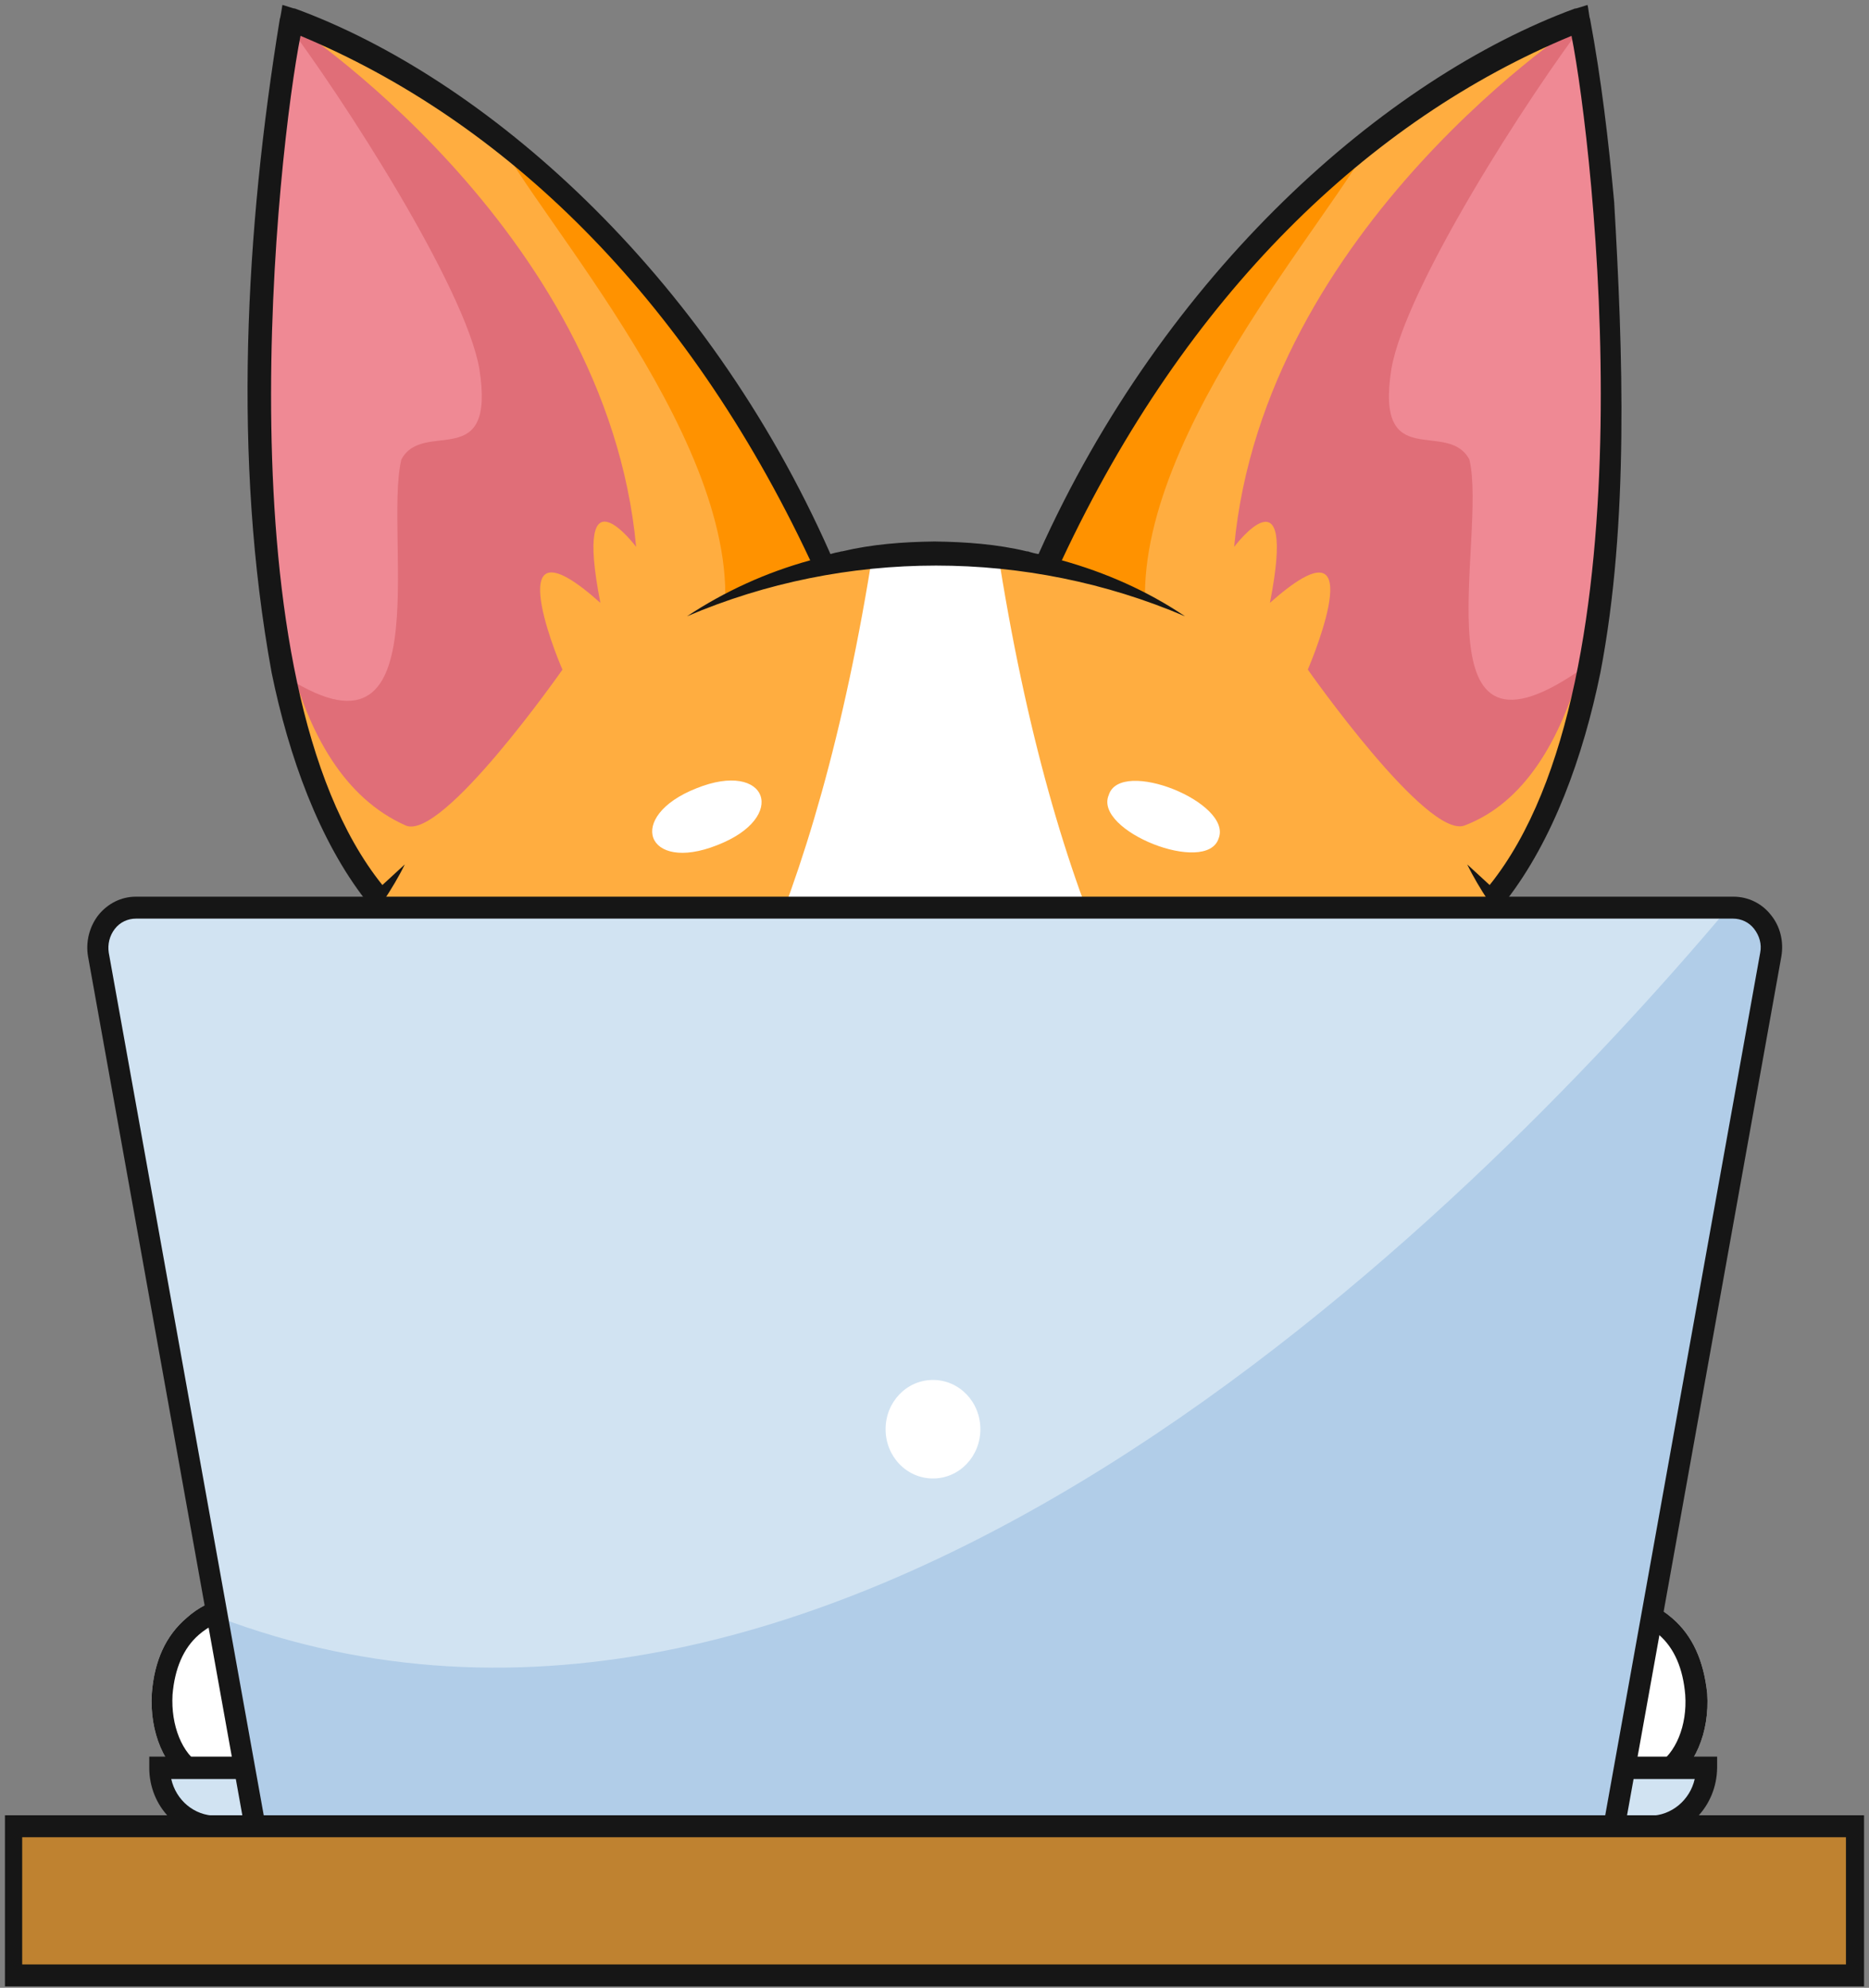 <svg width="189" height="201" viewBox="0 0 189 201" fill="none" xmlns="http://www.w3.org/2000/svg">
<rect x="0" y="0" width="189" height="201" fill="#808080" stroke="none"/>
<path d="M163.142 20.653C162.576 14.449 161.835 8.199 160.702 2.13C160.615 1.994 160.528 0.907 160.441 0.726C141.576 6.433 115.129 33.515 105.152 56.25C104.847 56.205 104.499 56.114 104.194 56.024C104.15 55.978 104.063 55.978 103.976 55.978C100.882 55.254 97.745 55.027 94.565 54.982C94.565 54.982 94.565 54.982 94.521 54.982C91.341 55.027 88.16 55.254 85.11 55.978C85.067 55.978 84.98 55.978 84.892 56.024C84.588 56.069 84.239 56.16 83.934 56.25C74.044 33.56 47.467 6.387 28.689 0.681C28.645 0.862 28.514 1.904 28.427 2.085C24.942 23.371 24.201 46.196 28.209 67.844C29.952 76.358 32.261 84.918 37.01 91.032C34.178 93.885 27.294 102.082 33.002 104.618C31.172 110.144 32.348 112.589 35.834 111.231C42.674 133.648 63.805 152.67 94.565 151.311C125.324 152.624 146.412 133.648 153.252 111.231C156.738 112.589 157.914 110.144 156.084 104.618C161.748 102.082 154.908 93.93 152.076 91.032C156.825 84.918 159.003 76.721 160.79 68.252C163.883 53.261 164.232 35.417 163.142 20.653Z" fill="white"/>
<path d="M37.142 91.077C34.31 93.885 27.383 102.309 33.177 104.619C31.347 110.144 32.524 112.589 36.009 111.231C36.576 113.903 39.843 123.64 45.943 130.977C47.381 129.527 44.941 127.625 44.941 127.625C44.897 128.939 76.572 130.569 88.335 55.39C86.941 55.616 85.286 55.843 83.979 56.16C61.366 11.46 31.391 1.406 28.69 0.636C27.905 4.938 18.799 63.496 37.142 91.077Z" fill="#FFAD40"/>
<path d="M28.56 1.813C31.827 2.176 16.36 72.509 41.02 83.469C44.724 85.099 56.879 67.708 56.879 67.708C56.139 66.078 50.388 51.721 60.714 60.96C57.925 46.74 64.33 55.299 64.33 55.299C61.323 23.008 29.126 1.995 28.56 1.813Z" fill="#E06E78"/>
<path d="M28.515 1.904C28.166 3.851 25.117 39.086 27.513 67.482C44.984 79.982 38.71 54.439 40.584 46.468C42.806 42.301 50.169 47.962 48.47 37.274C47.032 29.077 34.745 9.92 28.515 1.723V1.904Z" fill="#EF8994"/>
<path d="M49.645 12.23C51.039 18.253 73.259 41.531 73.347 60.054L85.459 56.884C85.459 56.884 85.764 56.431 86.156 55.707C85.415 55.797 84.674 55.978 83.977 56.114C72.911 35.055 60.668 20.472 49.645 12.23Z" fill="#FF9200"/>
<path d="M57.619 110.642C65.07 110.551 65.026 117.662 57.619 117.526C50.212 117.571 50.169 110.597 57.619 110.642Z" fill="#F49DA9"/>
<path d="M70.427 79.71C77.616 76.811 79.795 82.653 72.519 85.461C65.33 88.315 63.195 82.563 70.427 79.71Z" fill="white"/>
<path d="M95.568 100.316C91.124 99.909 82.498 102.263 82.149 106.43C82.018 109.419 90.34 113.722 93.477 115.261C94.261 115.624 95.263 115.624 96.047 115.261C99.184 113.722 107.506 109.419 107.375 106.43C107.245 102.852 99.794 100.225 95.568 100.316Z" fill="#161616"/>
<path d="M102.886 104.166C103.278 102.445 86.33 102.445 86.679 104.166C86.679 104.936 90.295 105.66 94.782 105.706C99.227 105.66 102.886 104.936 102.886 104.166Z" fill="#384147"/>
<path d="M60.365 96.557C62.238 88.994 73.174 88.677 74.83 96.512C70.081 92.662 65.201 93.115 60.365 96.557Z" fill="#161616"/>
<path d="M160.703 1.904L160.441 0.681C157.74 1.451 127.764 11.505 105.196 56.16C103.845 55.843 102.233 55.571 100.839 55.39C112.428 130.297 144.495 129.21 144.19 127.58C144.19 127.58 141.75 129.482 143.188 130.931C149.288 123.594 152.555 113.857 153.122 111.185C156.607 112.544 157.783 110.098 155.954 104.573C161.748 102.263 149.636 94.293 151.989 91.032C170.244 65.806 161.095 4.485 160.703 1.904Z" fill="#FFAD40"/>
<path d="M124.802 55.299C124.802 55.299 131.206 46.785 128.418 60.96C138.831 51.721 132.906 66.168 132.252 67.708C132.252 67.708 144.321 84.918 148.111 83.469C172.118 74.32 159.613 1.949 160.572 1.813C160.005 1.995 127.808 23.008 124.802 55.299Z" fill="#E06E78"/>
<path d="M160.66 1.723C154.386 9.92 142.144 29.077 140.706 37.274C139.007 47.962 146.37 42.301 148.592 46.468C150.465 54.394 142.884 79.891 160.355 67.346C166.063 38.814 160.922 3.942 160.66 1.723Z" fill="#EF8994"/>
<path d="M145.803 126.357C130.118 138.993 110.207 144.292 94.74 143.567C94.653 143.567 94.522 143.567 94.435 143.567C78.619 144.473 58.142 138.359 42.283 125.678C51.999 141.167 72.345 152.896 94.74 151.221C116.916 152.896 137.394 140.895 146.892 125.678C146.543 125.95 146.195 126.221 145.803 126.357Z" fill="#D1E3F2"/>
<path d="M105.151 56.114C104.454 55.978 103.713 55.797 102.973 55.707C103.365 56.431 103.67 56.884 103.67 56.884L115.782 60.054C115.913 41.441 138.046 18.344 139.483 12.23C128.504 20.472 116.218 35.055 105.151 56.114Z" fill="#FF9200"/>
<path d="M137.218 114.084C137.393 118.522 125.672 118.613 125.803 114.129C125.629 109.646 137.393 109.646 137.218 114.084Z" fill="#F49DA9"/>
<path d="M123.232 84.782C122.012 88.541 110.554 84.012 112.122 80.389C113.299 76.585 124.67 81.159 123.232 84.782Z" fill="white"/>
<path d="M86.243 104.166C85.851 102.445 102.8 102.445 102.451 104.166C102.451 104.936 98.835 105.66 94.347 105.706C89.903 105.66 86.243 104.936 86.243 104.166Z" fill="#384147"/>
<path d="M125.02 94.519C121.186 92.481 117.744 94.202 114.346 96.467C116.001 88.632 126.937 88.994 128.811 96.512C127.416 95.787 126.153 95.063 125.02 94.519Z" fill="#161616"/>
<path d="M163.23 20.427C162.664 14.222 161.923 7.973 160.79 1.904C160.703 1.768 160.616 0.681 160.529 0.5C160.485 0.5 159.353 0.907 159.265 0.862C140.182 7.882 117.831 27.401 105.022 56.024C104.717 55.978 104.369 55.888 104.064 55.797C104.02 55.752 103.933 55.752 103.846 55.752C100.84 55.027 97.703 54.801 94.609 54.756C94.522 54.756 94.478 54.756 94.391 54.756C91.298 54.801 88.204 55.027 85.155 55.752C85.111 55.752 85.024 55.752 84.937 55.797C84.632 55.843 84.283 55.933 83.978 56.024C71.343 27.401 48.905 7.837 29.822 0.862C29.779 0.907 28.646 0.5 28.559 0.5C28.515 0.681 28.384 1.723 28.297 1.904C24.812 23.28 23.505 46.332 27.469 68.025C29.212 76.54 32.262 84.963 37.011 91.077C34.179 93.93 27.295 102.128 33.003 104.664C31.173 110.189 32.349 112.635 35.835 111.276C40.976 132.969 62.586 151.175 88.989 151.311C69.296 148.82 43.241 135.098 37.795 110.144C38.492 109.691 39.277 109.147 40.148 108.513C36.096 110.823 30.476 113.088 35.443 104.347C37.098 103.713 38.71 102.445 39.669 101.403C37.621 101.992 34.441 104.12 32.828 102.218C34.005 96.738 38.492 92.436 40.932 87.409C40.191 88.088 39.451 88.767 38.667 89.492C22.023 68.795 28.123 15.038 30.389 3.625C50.822 12.139 69.296 29.756 81.931 56.658C77.487 57.881 73.304 59.783 69.47 62.319C85.46 55.48 103.846 55.48 119.836 62.319C116.002 59.737 111.775 57.881 107.375 56.658C119.966 29.756 138.483 12.094 158.917 3.625C161.183 15.038 167.239 68.795 150.639 89.492C149.855 88.767 149.114 88.088 148.373 87.409C150.813 92.481 155.301 96.738 156.477 102.218C154.821 104.12 151.641 101.946 149.637 101.403C150.595 102.445 152.207 103.713 153.863 104.347C158.786 113.133 153.209 110.823 149.157 108.513C149.985 109.193 150.813 109.691 151.51 110.144C146.108 135.143 119.836 148.82 100.317 151.311C126.719 151.175 148.33 133.015 153.471 111.276C156.956 112.635 158.133 110.189 156.303 104.664C161.967 102.128 155.126 93.976 152.294 91.077C157.043 84.963 160.093 76.54 161.836 68.025C164.755 52.854 164.102 35.417 163.23 20.427Z" fill="#161616"/>
<path d="M100.708 130.433L96.438 133.649H92.429L88.116 129.165L87.593 122.96L94.651 120.017L101.405 122.281L100.708 130.433Z" fill="#EF8994"/>
<path d="M90.904 133.377L90.642 133.241C88.594 131.883 87.374 129.573 87.374 127.037V122.327H88.856V127.037C88.856 129.029 89.858 130.841 91.426 131.928L91.688 132.064C93.561 133.287 95.958 133.287 97.787 132.018C99.356 130.932 100.314 129.12 100.314 127.173V122.327H101.796V127.173C101.796 129.663 100.619 131.973 98.615 133.332C97.439 134.147 96.088 134.555 94.694 134.555C93.431 134.509 92.08 134.147 90.904 133.377Z" fill="#161616"/>
<path d="M108.203 113.948C107.985 114.672 107.331 120.877 102.582 121.556C97.311 121.919 95.611 119.337 95.437 118.975L95.394 109.374H93.956L93.999 119.156C93.52 119.835 91.734 121.873 86.985 121.647C82.323 121.013 81.539 114.899 81.321 114.129L78.489 116.62L80.275 116.031C81.713 123.549 89.86 125.361 94.784 120.515C99.75 125.315 107.854 123.458 109.248 115.941L111.035 116.529L108.203 113.948Z" fill="#161616"/>
<path d="M15.355 171.193C15.094 175.133 16.619 178.801 19.32 180.386C20.061 180.839 20.888 181.111 21.76 181.156C22.98 181.292 24.243 180.975 25.507 180.296C27.598 182.379 30.517 181.971 31.998 179.707C33.567 180.205 36.225 180.069 38.011 176.763C39.187 174.544 38.839 170.921 37.14 167.524C35.222 163.811 32.216 161.456 28.905 161.139C24.592 160.686 21.193 161.501 18.884 163.584C16.749 165.396 15.617 167.932 15.355 171.193Z" fill="white"/>
<path fill-rule="evenodd" clip-rule="evenodd" d="M18.884 163.584C21.193 161.501 24.592 160.686 28.905 161.139C32.216 161.456 35.222 163.811 37.14 167.524C38.839 170.921 39.187 174.544 38.011 176.763C36.225 180.069 33.567 180.205 31.998 179.707C30.517 181.971 27.598 182.379 25.507 180.296C24.243 180.975 22.98 181.292 21.76 181.156C20.888 181.111 20.061 180.839 19.32 180.386C16.619 178.801 15.094 175.133 15.355 171.193C15.617 167.932 16.749 165.396 18.884 163.584ZM20.366 178.484C21.498 179.209 22.805 179.209 24.156 178.529C23.59 177.397 23.198 175.903 23.067 174.001C27.424 182.651 31.824 180.658 31.737 171.419C32.87 173.91 33.044 176.084 32.739 177.714C33.523 177.895 34.961 177.895 36.094 175.767C36.878 174.227 36.53 171.238 35.179 168.611C34.482 167.162 32.347 163.72 28.6 163.358C24.853 162.95 22.021 163.63 20.104 165.305C18.536 166.664 17.664 168.747 17.446 171.374C17.272 174.454 18.405 177.352 20.366 178.484Z" fill="#161616"/>
<path d="M169.11 163.629C166.714 161.546 163.403 160.731 159.089 161.184C155.735 161.501 152.728 163.856 150.855 167.569C149.156 170.966 148.807 174.544 149.983 176.808C151.726 180.16 154.384 180.296 155.996 179.752C157.521 182.016 160.396 182.469 162.488 180.341C163.708 181.02 164.971 181.337 166.235 181.201C167.062 181.111 167.847 180.884 168.675 180.431C171.376 178.801 172.901 175.178 172.639 171.238C172.291 167.932 171.158 165.396 169.11 163.629Z" fill="white"/>
<path fill-rule="evenodd" clip-rule="evenodd" d="M172.639 171.238C172.901 175.178 171.376 178.801 168.675 180.431C167.847 180.884 167.062 181.111 166.235 181.201C164.971 181.337 163.708 181.02 162.488 180.341C160.396 182.469 157.521 182.016 155.996 179.752C154.384 180.296 151.726 180.16 149.983 176.808C148.807 174.544 149.156 170.966 150.855 167.569C152.728 163.856 155.735 161.501 159.089 161.184C163.403 160.731 166.714 161.546 169.11 163.629C171.158 165.396 172.291 167.932 172.639 171.238ZM170.417 171.374C170.199 168.747 169.328 166.664 167.76 165.305C165.843 163.629 162.967 162.95 159.264 163.358C155.56 163.765 153.425 167.162 152.685 168.611C151.334 171.283 150.942 174.182 151.77 175.767C152.903 177.94 154.384 177.94 155.125 177.714C154.776 176.038 154.994 173.955 156.127 171.419C156.083 180.703 160.484 182.605 164.797 174C164.666 175.857 164.274 177.352 163.708 178.529C165.015 179.163 166.322 179.163 167.498 178.484C169.459 177.352 170.635 174.453 170.417 171.374Z" fill="#161616"/>
<path d="M172.553 178.756H16.141C16.141 182.017 18.668 184.689 21.848 184.689H166.889C169.983 184.644 172.553 182.017 172.553 178.756Z" fill="#D1E3F2"/>
<path fill-rule="evenodd" clip-rule="evenodd" d="M166.845 185.776H21.847C18.101 185.776 15.094 182.651 15.094 178.756V177.624H173.642V178.756C173.598 182.651 170.592 185.776 166.845 185.776ZM17.316 179.888C17.796 182.017 19.625 183.602 21.847 183.602H166.845C169.023 183.602 170.897 182.017 171.376 179.888H17.316Z" fill="#161616"/>
<path d="M98.094 91.847H90.818H13.701C11.261 91.847 9.475 94.112 9.91 96.603L25.77 184.87C26.118 186.772 27.73 188.131 29.56 188.131H90.818H98.094H159.352C161.225 188.131 162.794 186.772 163.142 184.87L179.001 96.603C179.437 94.112 177.607 91.847 175.211 91.847H98.094Z" fill="#D1E3F2"/>
<path d="M21.979 163.494L25.813 184.825C26.161 186.727 27.773 188.086 29.603 188.086H90.861H98.137H159.395C161.268 188.086 162.837 186.727 163.185 184.825L179.045 96.557C179.48 94.066 177.65 91.802 175.254 91.802H174.775C148.328 123.232 84.239 187.135 21.979 163.494Z" fill="#B1CDE8"/>
<path fill-rule="evenodd" clip-rule="evenodd" d="M159.394 189.173H29.602C27.206 189.173 25.201 187.452 24.766 185.006L8.907 96.738C8.645 95.244 9.037 93.704 9.952 92.526C10.911 91.349 12.261 90.67 13.743 90.67H175.296C176.778 90.67 178.172 91.349 179.087 92.526C180.045 93.704 180.394 95.244 180.133 96.738L164.273 185.006C163.751 187.452 161.746 189.173 159.394 189.173ZM13.743 92.889C12.915 92.889 12.131 93.251 11.608 93.93C11.085 94.61 10.867 95.47 10.998 96.331L26.857 184.598C27.075 185.957 28.251 186.953 29.602 186.953H159.394C160.744 186.953 161.877 185.957 162.139 184.598L177.998 96.331C178.172 95.47 177.911 94.61 177.388 93.93C176.865 93.251 176.081 92.889 175.253 92.889H13.743Z" fill="#161616"/>
<path d="M94.346 139.536C97.004 139.536 99.139 141.755 99.139 144.517C99.139 147.28 97.004 149.499 94.346 149.499C91.689 149.499 89.554 147.28 89.554 144.517C89.554 141.755 91.689 139.536 94.346 139.536Z" fill="white"/>
<path d="M1.372 184.644H187.586V199.725H1.372V184.644Z" fill="#BF8230"/>
<path fill-rule="evenodd" clip-rule="evenodd" d="M188.5 200.857H0.5V183.557H188.5V200.857ZM2.243 198.638H186.67V185.776H2.243V198.638Z" fill="#161616"/>
</svg>
